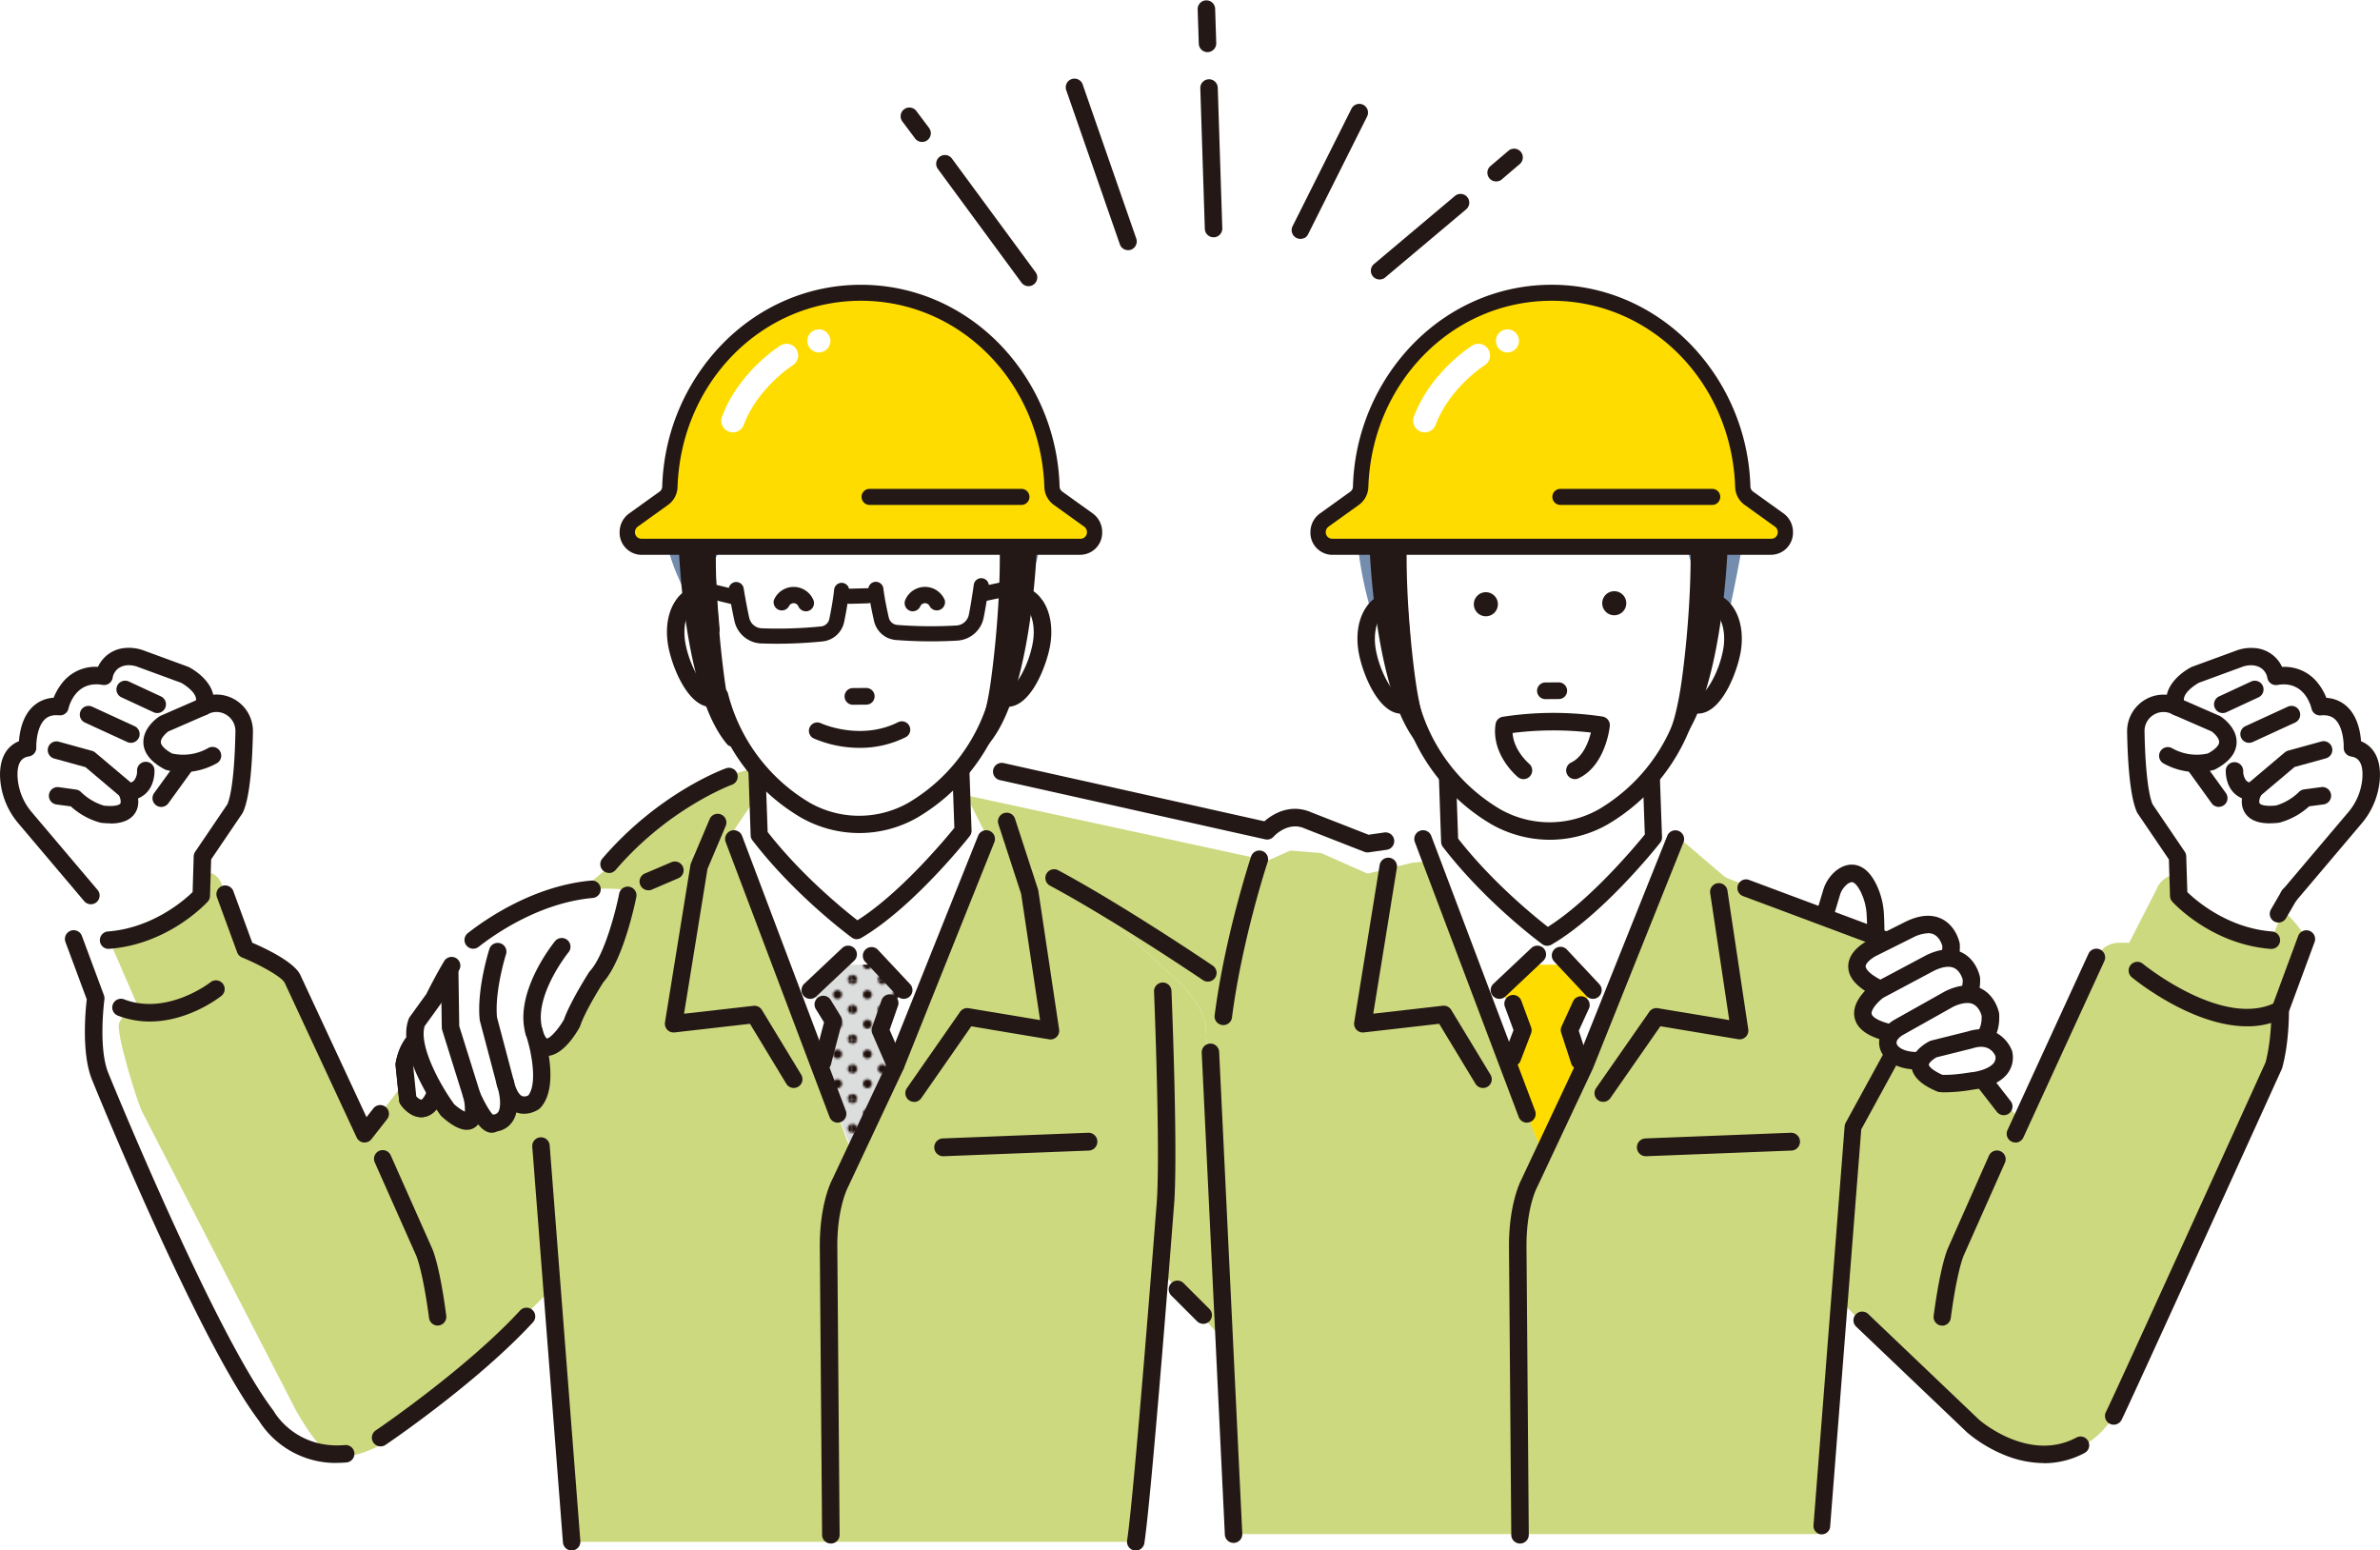 <svg xmlns="http://www.w3.org/2000/svg" xmlns:xlink="http://www.w3.org/1999/xlink" width="1159.26" height="755.13" viewBox="0 0 1159.26 755.13">
  <defs>
    <clipPath id="clip-path">
      <rect width="28.8" height="28.8" fill="none"/>
    </clipPath>
    <clipPath id="clip-path-2" transform="translate(0 0)">
      <rect width="1159.26" height="755.13" fill="none"/>
    </clipPath>
    <pattern id="Unnamed_Pattern" data-name="Unnamed Pattern" width="28.8" height="28.8" patternTransform="matrix(1, 0, 0, -1, -425.66, 15267.03)" patternUnits="userSpaceOnUse" viewBox="0 0 28.8 28.8">
      <rect width="28.8" height="28.8" fill="none"/>
      <g clip-path="url(#clip-path)">
        <path d="M28.8-2.16A2.16,2.16,0,0,1,31,0,2.16,2.16,0,0,1,28.8,2.16,2.16,2.16,0,0,1,26.64,0,2.16,2.16,0,0,1,28.8-2.16" fill="#21110d"/>
        <path d="M14.4-2.16A2.16,2.16,0,0,1,16.56,0,2.16,2.16,0,0,1,14.4,2.16,2.16,2.16,0,0,1,12.24,0,2.16,2.16,0,0,1,14.4-2.16" fill="#21110d"/>
        <path d="M0-2.16A2.16,2.16,0,0,1,2.16,0,2.16,2.16,0,0,1,0,2.16,2.16,2.16,0,0,1-2.16,0,2.16,2.16,0,0,1,0-2.16" fill="#21110d"/>
        <path d="M28.8,12.24a2.16,2.16,0,1,1-2.16,2.16,2.16,2.16,0,0,1,2.16-2.16" fill="#21110d"/>
        <path d="M14.4,12.24a2.16,2.16,0,1,1-2.16,2.16,2.16,2.16,0,0,1,2.16-2.16" fill="#21110d"/>
        <path d="M0,12.24A2.16,2.16,0,0,1,2.16,14.4,2.16,2.16,0,0,1,0,16.56a2.16,2.16,0,1,1,0-4.32" fill="#21110d"/>
        <path d="M28.8,26.64a2.16,2.16,0,1,1-2.16,2.16,2.16,2.16,0,0,1,2.16-2.16" fill="#21110d"/>
        <path d="M14.4,26.64a2.16,2.16,0,1,1-2.16,2.16,2.16,2.16,0,0,1,2.16-2.16" fill="#21110d"/>
        <path d="M0,26.64A2.16,2.16,0,0,1,2.16,28.8,2.16,2.16,0,0,1,0,31a2.16,2.16,0,0,1,0-4.32" fill="#21110d"/>
        <path d="M7.2,5A2.16,2.16,0,1,1,5,7.2,2.16,2.16,0,0,1,7.2,5" fill="#21110d"/>
        <path d="M21.6,5A2.16,2.16,0,1,1,19.44,7.2,2.16,2.16,0,0,1,21.6,5" fill="#21110d"/>
        <path d="M7.2,19.44A2.16,2.16,0,1,1,5,21.6,2.16,2.16,0,0,1,7.2,19.44" fill="#21110d"/>
        <path d="M21.6,19.44a2.16,2.16,0,1,1-2.16,2.16,2.16,2.16,0,0,1,2.16-2.16" fill="#21110d"/>
      </g>
    </pattern>
  </defs>
  <g id="レイヤー_2" data-name="レイヤー 2">
    <g id="レイヤー_1-2" data-name="レイヤー 1">
      <g clip-path="url(#clip-path-2)">
        <path d="M1123.39,457.34c-13.67-24.84-45.78-30.32-61.41-31.49a11.53,11.53,0,0,0-11.71,7.57l-13.21,25.8c-1.56-.05-3.15-.08-4.78-.08a12.23,12.23,0,0,0-11.15,7.15l-37.49,78.49L942.41,501.6s-1.46-34-31-46.58L890.86,628l57.71,57.71s13.86,13.86,31.62,20.93c18.3,7.28,39.2-.12,49.36-17l78-170.74c1.8-3,3.8-19.4,3.09-27Z" transform="translate(0 0)" fill="#cdd97f"/>
        <path d="M808.6,182.78a3.14,3.14,0,0,1-.42-5l.17-.14a5.08,5.08,0,0,0,1.51-5.31,5,5,0,0,0-4.22-3.59c-9.08-1.11-21-5.17-22.38-5.63a3.5,3.5,0,0,0-.46-.14c-32.35-8.06-52.9,7-62.26,16.67a3.09,3.09,0,0,1-1.64.89c-12.5,2.41-35.41,9.79-48.4,32.13-12,20.72-12.92,49.43-2.6,85.4.58-.81,1.74.93,3.13,3.63a33.23,33.23,0,0,1,8.55-.94l6.73-14.6c5.6-31,1.89-38.08,20.79-57.19,0,0,13.81-3.43,23.63-12,38.07-17.19,62.47,6.44,81.57,35.91h0C824,262.48,830,301.51,830,301.51c5.13-2.16,8.84-2,11.55-.7,4.6-19.73,8.5-43.24,8.57-44.14l0-.27c1.45-42.64-28.56-65.69-41.53-73.62" transform="translate(0 0)" fill="#748cad"/>
        <path d="M946.07,645.61a5.46,5.46,0,0,1-.57,0,4.25,4.25,0,0,1-3.65-4.78c3.21-24.11,6.47-31.78,7-33l20-45.11a4.26,4.26,0,0,1,7.78,3.46l-20.08,45.16-.08.18s-3.14,6.9-6.28,30.44a4.26,4.26,0,0,1-4.21,3.7" transform="translate(0 0)" fill="#231815"/>
        <path d="M1108.61,329.37a11.72,11.72,0,0,0-11-9.57,16.5,16.5,0,0,0-7.09,1.06l-21.31,7.81s-13.17,6.78-9,15.52l-.15-.08a13.47,13.47,0,0,0-19.77,12.17c.2,11.36,1.06,30.12,4.42,37.49l15.89,23.42.59,19.09s17.68,19.51,45.1,21.62l3.26-8.2,5.39-13.56,31.91-37.67a33.66,33.66,0,0,0,8-19c.53-6.76-1-13.87-9.07-15.31,0,0,1-21.71-15.77-20,0,0-3.91-17.84-21.47-14.77" transform="translate(0 0)" fill="#fff"/>
        <path d="M1106.34,462.15H1106c-28.78-2.22-47.15-22.16-47.92-23a4.23,4.23,0,0,1-1.1-2.72l-.55-17.85-15.2-22.4a5.45,5.45,0,0,1-.35-.62c-3.53-7.75-4.56-25.58-4.8-39.18a17.81,17.81,0,0,1,19.35-18c1.34-6.31,7.64-11.26,11.86-13.44a4.25,4.25,0,0,1,.49-.21l21.3-7.81a20.87,20.87,0,0,1,8.92-1.31,15.87,15.87,0,0,1,13.56,9.21,20.6,20.6,0,0,1,17.72,8.22,28,28,0,0,1,3.86,6.85,16,16,0,0,1,10.12,4.29c5.15,4.87,6.46,12.43,6.76,16.84,6.58,2.67,9.87,9.35,9.12,18.86a37.57,37.57,0,0,1-9,21.39l-31.9,37.67a4.25,4.25,0,1,1-6.49-5.5l31.9-37.67a29.1,29.1,0,0,0,7-16.56c.76-9.67-3.68-10.45-5.57-10.79a4.25,4.25,0,0,1-3.51-4.37c.1-2.61-.45-10.19-4.19-13.7-1.68-1.59-4-2.22-6.91-1.93a4.26,4.26,0,0,1-4.58-3.32c-.32-1.4-3.56-13.77-16.58-11.5a4.25,4.25,0,0,1-4.94-3.57c-.15-.86-1.24-5.45-7.11-6a12.51,12.51,0,0,0-5.27.82l-21,7.7c-1.31.75-9,5.36-6.91,9.81a4.25,4.25,0,0,1-5.95,5.52,9.07,9.07,0,0,0-9.12.26,9.17,9.17,0,0,0-4.44,8.07c.31,17.46,1.73,30.35,3.91,35.49l15.67,23.1a4.16,4.16,0,0,1,.73,2.26l.54,17.42c4,3.93,19.5,17.51,41.22,19.18a4.25,4.25,0,0,1-.32,8.49" transform="translate(0 0)" fill="#231815"/>
        <path d="M1095.51,361.78a4.25,4.25,0,0,1-1.78-8.12l20.63-9.48a4.25,4.25,0,1,1,3.55,7.73l-20.63,9.48a4.29,4.29,0,0,1-1.77.39" transform="translate(0 0)" fill="#231815"/>
        <path d="M1082.68,347.28a4.25,4.25,0,0,1-1.79-8.11l15.61-7.25a4.25,4.25,0,1,1,3.58,7.71l-15.61,7.25a4.24,4.24,0,0,1-1.79.4" transform="translate(0 0)" fill="#231815"/>
        <path d="M1070.16,376.06a33.63,33.63,0,0,1-16.29-4.21,4.25,4.25,0,0,1,4.09-7.46,24.32,24.32,0,0,0,17.51,2.56c3.38-1.86,5.36-3.84,5.44-5.45.1-1.94-2.27-4.25-3.66-5.26l-18.69-8.15a4.25,4.25,0,0,1,3.4-7.8l19.07,8.32a3.83,3.83,0,0,1,.63.34c.83.54,8.08,5.5,7.75,12.92-.23,5-3.69,9.26-10.31,12.79a3.75,3.75,0,0,1-.65.28,28.08,28.08,0,0,1-8.29,1.12" transform="translate(0 0)" fill="#231815"/>
        <path d="M1105.64,401c-5.84,0-9.89-1.65-12.08-5-3.69-5.54,0-12.54.47-13.32a4.32,4.32,0,0,1,1-1.17l17.85-15.06a4.46,4.46,0,0,1,1.61-.85l16.17-4.46a4.25,4.25,0,1,1,2.26,8.2l-15.27,4.21-16.46,13.89c-.61,1.4-1,3.21-.51,3.86,0,.07,1.24,1.7,8,1a27.17,27.17,0,0,0,11.15-6.62,4.24,4.24,0,0,1,2.45-1.21l8.36-1.12a4.25,4.25,0,1,1,1.12,8.43l-7,.93a35,35,0,0,1-14.36,7.92,2.43,2.43,0,0,1-.47.08,36.47,36.47,0,0,1-4.29.26" transform="translate(0 0)" fill="#231815"/>
        <path d="M1080.73,393a4.24,4.24,0,0,1-3.45-1.76l-10.87-15.06a4.25,4.25,0,1,1,6.89-5l10.87,15.05a4.24,4.24,0,0,1-3.44,6.74" transform="translate(0 0)" fill="#231815"/>
        <path d="M1109.82,449.32a4.2,4.2,0,0,1-2.13-.57,4.25,4.25,0,0,1-1.55-5.81l5.17-8.93a4.25,4.25,0,1,1,7.36,4.26l-5.17,8.93a4.26,4.26,0,0,1-3.68,2.12" transform="translate(0 0)" fill="#231815"/>
        <path d="M884.25,460.92l7.79-26a15.14,15.14,0,0,1,4.69-7.33c3.46-2.88,8.75-4.53,13.51,5.19a33.22,33.22,0,0,1,3.2,12.73c.56,9.95.74,31.45-6.39,47.14,0,0-32.56-15.84-22.8-31.73" transform="translate(0 0)" fill="#fff"/>
        <path d="M907.05,496.91a4.33,4.33,0,0,1-1.86-.43,86.36,86.36,0,0,1-11.35-6.89c-8.21-5.9-13.25-11.91-15-17.86a15.77,15.77,0,0,1,1.47-12.52L888,433.7a19.35,19.35,0,0,1,6-9.38c4.06-3.37,7.69-3.49,10-3,4,.85,7.33,4.07,10,9.58a37.42,37.42,0,0,1,3.63,14.36c.63,11.39.6,32.92-6.77,49.14a4.3,4.3,0,0,1-3.87,2.5M902,429.62a4.78,4.78,0,0,0-2.51,1.24,10.79,10.79,0,0,0-3.34,5.28l-7.78,26a4.79,4.79,0,0,1-.45,1,7.22,7.22,0,0,0-.86,6.2c2,6.73,11.45,13.53,17.86,17.29,5.1-14.65,4.75-33.12,4.31-40.89a28.64,28.64,0,0,0-2.77-11.1c-2.09-4.26-3.72-4.91-4.17-5a1.43,1.43,0,0,0-.29,0m-17.71,31.3h0Z" transform="translate(0 0)" fill="#231815"/>
        <path d="M920.92,519.84l30.91-15s-1.46-34-31.05-46.58l-80.09-30.81,0,0,.23-.26-.75-.07-22-18.79-65.64,5.85-64.72-8.53-21.66,5.32-22.58-10-15.06-1.25-11.09,4.93L472.91,373.28c-81.85-17.28-136.86,15-136.86,15S213.29,494.66,236.94,506.49l352.65,6,11.26,234.65H887l5.41-94.13c-.08-1.49,14.22-101.88,14.15-103,0-1.51,14.4-29.65,14.4-30.2h0" transform="translate(0 0)" fill="#fff"/>
        <path d="M920.92,519.84l30.91-15s-1.46-34-31.05-46.58l-80.09-30.81,0,0,.23-.26-.75-.07-22-18.79-65.64,5.85-64.72,6-21.66,5.32-22.58-10-15.06-1.26-11.09,4.93L472.91,387.83c-86.18-27.75-117.71-9.73-117.71-9.73S194.14,490.16,236.94,506.49l352.65,6,11.26,234.65H887l5.41-94.13c-.08-1.49,14.22-101.88,14.15-103,0-1.51,14.4-29.65,14.4-30.2h0" transform="translate(0 0)" fill="#cdd97f"/>
        <path d="M920.92,519.84h0c-.07.34.13,1.66,0,0v-.06m0,.07h0c0,.37,0,.45,0,0" transform="translate(0 0)" fill="#fff"/>
        <path d="M442.43,256.2s-77.17-9.78-92.48,38.54l.77,5.39-9.25.77S297.8,243.36,343.78,203c0,0,12.08-6,20.48-15.33A63.85,63.85,0,0,1,383.16,173c17.6-8.7,47.95-16.51,73.92,13,0,0,22.7-7.73,41,16.2a61,61,0,0,1,11.82,43.79c-1.71,15.29-5.92,37.68-16.26,55.37L471,296.28Z" transform="translate(0 0)" fill="#748cad"/>
        <path d="M587.08,497.49c-3.07-7.81-4.74-10-10-16.31-2.27-2.69-39.23-36.81-42.66-37.64L504,424.16l-22.22-19.09-65.64,5.85-65.64-5.85-22,18.79-.75.07.23.26,0,0L247.89,455c-29.58,12.56-31,46.58-31,46.58l-39.26,50.59-35.17-75.6c-2-4.36-18.1-14.12-22.89-14.23-74.26-1.77-65.75,22.26-76.29,37.37-2.41,3.46,9.09,40.32,11.26,43.93l75.22,146c10.16,16.88,31.06,24.27,49.36,17,17.76-7.07,31.62-20.93,31.62-20.93L268.4,628l10,122.91H553.2l11.29-133,31.79,35.13Z" transform="translate(0 0)" fill="#fff"/>
        <path d="M587.08,497.49c-3.07-7.81-4.74-10-10-16.31-2.27-2.69-39.23-36.81-42.66-37.64L504,424.16l-22.22-19.09-65.64,5.85-65.64-5.85-22,18.79-.75.07.23.26,0,0L247.89,455c-29.58,12.56-31,46.58-31,46.58l-39.26,50.59-35.17-75.6c-2-4.36-18.1-14.12-22.89-14.23-74.26-1.77-50.87,20.45-61.41,35.56-2.41,3.46,9.09,40.32,11.26,43.93l75.22,146c10.17,16.88,16.18,26.08,34.48,18.8,17.76-7.07,31.62-20.93,31.62-20.93L268.4,628l10,122.91H553.2l11.29-133,31.79,35.13Z" transform="translate(0 0)" fill="#cdd97f"/>
        <polygon points="413.28 391.37 368.96 387.37 356.81 405.4 415.35 562.8 479.73 405.44 472.62 391.37 413.28 391.37" fill="#fff"/>
        <path d="M369.8,406.74l-2.07-60H467l2.07,57.9s-26.89,34.13-51.71,48.6c0,0-26.88-19.64-47.56-46.53" transform="translate(0 0)" fill="#fff"/>
        <path d="M417.36,457.44a4.17,4.17,0,0,1-2.45-.8c-1.12-.82-27.61-20.31-48.41-47.36a4.26,4.26,0,0,1-.87-2.39l-2.06-60a4.15,4.15,0,0,1,4.16-4.31H467a4.17,4.17,0,0,1,4.16,4l2.07,57.9a4.21,4.21,0,0,1-.89,2.73c-1.12,1.42-27.67,34.91-52.88,49.62a4.14,4.14,0,0,1-2.1.57m-43.45-52.19c16.55,21.19,37.06,37.83,43.72,43,20.62-13,42.46-39.13,47.22-45L463,350.93H372Z" transform="translate(0 0)" fill="#231815"/>
        <path d="M442,208.66c25.08,5.9,30.24,22.12,41.93,51.22h0c1,2.35,3.51,10.89,5.47,18.57A113.48,113.48,0,0,1,492,290.54a9.79,9.79,0,0,1,5.24-.67c7.58,1.25,12.05,11.88,10,23.75s-9.89,27.64-17.47,26.41a9.1,9.1,0,0,1-3.33-1.29,91,91,0,0,1-42,56c-27.51,15.32-52,0-52,0a91,91,0,0,1-42-56,9.15,9.15,0,0,1-3.34,1.29c-7.58,1.23-15.4-14.54-17.46-26.41s2.41-22.5,10-23.75a9.77,9.77,0,0,1,5.24.67l2.44-18.65c.54,5.7,7.7-21.93,43.1-42.58,0,0,23.6-16.23,51.62-20.65" transform="translate(0 0)" fill="#fff"/>
        <path d="M497.83,286.42a13.32,13.32,0,0,0-2.75-.14l-6.7,4.32-1.33,15.81a3.53,3.53,0,0,0,3.29,3.77h.3a3.55,3.55,0,0,0,3.58-3.21l1.16-13.69a4.81,4.81,0,0,1,1.26,0c4.81.79,8.89,9.08,7,19.72-2.15,12.4-9.56,24.13-13.3,23.54a5.61,5.61,0,0,1-2-.79,3.69,3.69,0,0,0-3.28-.28,3.51,3.51,0,0,0-2.14,2.42,87.32,87.32,0,0,1-40.34,53.75,49.22,49.22,0,0,1-48.3,0,87.27,87.27,0,0,1-40.4-53.79,3.54,3.54,0,0,0-2.15-2.43,3.72,3.72,0,0,0-3.28.29,5.5,5.5,0,0,1-2,.79c-3.75.62-11.15-11.14-13.31-23.54-1.85-10.64,2.23-18.93,7-19.72a5.29,5.29,0,0,1,1.26,0L342.61,307a3.56,3.56,0,0,0,3.59,3.21h.3a3.53,3.53,0,0,0,3.29-3.77l-1.36-16.08-.62-12.75a3.61,3.61,0,0,0-7.2.34l.41,8.34a12.64,12.64,0,0,0-2,.17c-9.68,1.59-15.37,13.79-12.94,27.77,1.93,11.12,10.23,31.13,21.62,29.27l.28-.05a94.25,94.25,0,0,0,42.53,54.23,56.8,56.8,0,0,0,28.15,7.41,56.16,56.16,0,0,0,27.63-7.35,94.37,94.37,0,0,0,42.62-54.29l.29.05a7.41,7.41,0,0,0,1.47.12c10.6,0,18.3-18.75,20.15-29.39,2.42-14-3.26-26.18-13-27.78" transform="translate(0 0)" fill="#231815"/>
        <path d="M507.53,292.09a14.64,14.64,0,0,0-9.59-6.31h0a12.55,12.55,0,0,0-2.29-.17l-7.91,4.94-1.33,15.8a4,4,0,0,0,1,3,4.29,4.29,0,0,0,7.51-2.31L496,293.92a4.58,4.58,0,0,1,.55,0,6.38,6.38,0,0,1,4,2.88c2.64,3.71,3.61,9.87,2.53,16.09-2.14,12.3-9.46,23.52-12.56,23a5,5,0,0,1-1.78-.71,4.38,4.38,0,0,0-3.86-.33,4.2,4.2,0,0,0-2.54,2.87,86.6,86.6,0,0,1-40,53.34,48.72,48.72,0,0,1-47.66.05,86.7,86.7,0,0,1-40.1-53.39A4.18,4.18,0,0,0,352,334.9a4.35,4.35,0,0,0-3.86.34,5.06,5.06,0,0,1-1.77.7c-3,.49-10.42-10.68-12.57-23-1.08-6.22-.11-12.38,2.53-16.09a6.39,6.39,0,0,1,4-2.88,4.75,4.75,0,0,1,.56,0L342,307a4.23,4.23,0,0,0,4.23,3.81h.35a4.29,4.29,0,0,0,2.93-1.49,4.08,4.08,0,0,0,1-3l-1.36-16.05-.62-12.75A4.28,4.28,0,0,0,341,275,4.07,4.07,0,0,0,340,278l.38,7.68a14,14,0,0,0-1.45.15,14.64,14.64,0,0,0-9.59,6.31c-4,5.56-5.38,13.67-3.9,22.23,2,11.25,10.42,31.44,22.1,29.84a94.68,94.68,0,0,0,42.64,54,57.68,57.68,0,0,0,28.49,7.51,56.9,56.9,0,0,0,28-7.44,95,95,0,0,0,42.75-54.11c.43.06.86.07,1.3.09,11.66,0,19.16-20.56,20.79-29.94,1.48-8.55.06-16.65-3.9-22.22m2.62,22c-1.75,10.06-9.27,28.85-19.51,28.85a9.56,9.56,0,0,1-1.36-.11l-.27-.05a.64.64,0,0,0-.75.46,93.69,93.69,0,0,1-42.32,53.9,55.59,55.59,0,0,1-27.31,7.27,56.38,56.38,0,0,1-27.82-7.32,93.46,93.46,0,0,1-42.23-53.85.68.68,0,0,0-.64-.47l-.12,0-.26,0c-10.91,1.78-19-17.84-20.87-28.74-1.41-8.09,0-16,3.67-21.25a13.37,13.37,0,0,1,8.74-5.77,12.33,12.33,0,0,1,1.92-.16.63.63,0,0,0,.47-.2.66.66,0,0,0,.18-.48l-.41-8.35a2.72,2.72,0,0,1,.73-2,3,3,0,0,1,2.08-1,2.89,2.89,0,0,1,3.08,2.71l.63,12.77,1.36,16.07a2.74,2.74,0,0,1-.65,2,3,3,0,0,1-2.05,1,2.93,2.93,0,0,1-3.18-2.61l-1.16-13.69a.66.66,0,0,0-.6-.59,6,6,0,0,0-1.42,0,7.61,7.61,0,0,0-4.82,3.4c-2.88,4-3.9,10.43-2.75,17.07,2.08,12,9.55,24.81,14.06,24.07a6.19,6.19,0,0,0,2.24-.87,3,3,0,0,1,2.7-.24,2.89,2.89,0,0,1,1.76,2A87.92,87.92,0,0,0,394,392.28c.94.59,23.48,14.17,49,0a87.92,87.92,0,0,0,40.64-54.16,2.9,2.9,0,0,1,1.75-2,3.06,3.06,0,0,1,2.7.23,6.06,6.06,0,0,0,2.26.88c4.52.75,12-12.11,14.05-24.07,1.15-6.64.12-13-2.76-17.07a7.6,7.6,0,0,0-4.83-3.4,5.87,5.87,0,0,0-1.41,0,.66.66,0,0,0-.6.59l-1.16,13.69a2.92,2.92,0,0,1-2.93,2.62h-.25a3,3,0,0,1-2-1,2.75,2.75,0,0,1-.66-2L489,290.53l5.41-4.15a.62.62,0,0,0,.68.55,12.53,12.53,0,0,1,2.6.14,13.36,13.36,0,0,1,8.75,5.77c3.71,5.21,5.08,13.16,3.68,21.25" transform="translate(0 0)" fill="#231815"/>
        <path d="M422,342.7a3.57,3.57,0,1,0-.05-7.13l-6.51.05a3.57,3.57,0,0,0,0,7.13Z" transform="translate(0 0)" fill="#231815"/>
        <path d="M413.9,342.94a4.06,4.06,0,0,1,1.5-7.82l6.51-.05a4.06,4.06,0,1,1,.07,8.12l-6.51.05a3.79,3.79,0,0,1-1.57-.3m9.21-6.65a3.19,3.19,0,0,0-1.19-.23l-6.51.05a3.07,3.07,0,0,0-2.16.92,3.08,3.08,0,0,0,0,4.34,3.07,3.07,0,0,0,2.18.88l6.51-.05a3,3,0,0,0,2.16-.92,3,3,0,0,0,.88-2.17,3.06,3.06,0,0,0-.91-2.17,3.21,3.21,0,0,0-1-.65M422,342.7h0Z" transform="translate(0 0)" fill="#231815"/>
        <path d="M418.77,364.23a56.67,56.67,0,0,1-22.42-4.59,4.09,4.09,0,0,1,3.49-7.4c.25.12,19.16,8.73,37.61-.5a4.09,4.09,0,0,1,3.66,7.32,49.5,49.5,0,0,1-22.34,5.17" transform="translate(0 0)" fill="#231815"/>
        <path d="M366.05,312.36a13.89,13.89,0,0,1-8.29-9.83c-1.46-6.52-2.75-14.46-2.8-14.8a3.68,3.68,0,1,1,7.27-1.17c0,.08,1.31,8.06,2.72,14.36a6.51,6.51,0,0,0,6.18,5.09,210.62,210.62,0,0,0,28.82-.92,4.58,4.58,0,0,0,4-3.64c.81-3.91,1.87-9.56,2.34-14.27a3.68,3.68,0,1,1,7.33.73c-.5,5-1.61,10.95-2.45,15a12,12,0,0,1-10.38,9.48,220.57,220.57,0,0,1-29.87,1,14.06,14.06,0,0,1-4.86-1" transform="translate(0 0)" fill="#231815"/>
        <path d="M342.14,290.73a3.69,3.69,0,0,1,2.27-7l15.11,3.7a3.69,3.69,0,0,1-1.76,7.16l-15.1-3.7a4,4,0,0,1-.52-.17" transform="translate(0 0)" fill="#231815"/>
        <path d="M432.86,310.89a12,12,0,0,1-7.12-8.4c-.93-4.07-2.17-10-2.78-15a3.68,3.68,0,1,1,7.31-.9c.58,4.7,1.76,10.33,2.65,14.22a4.6,4.6,0,0,0,4.07,3.55,212.1,212.1,0,0,0,28.85.28,6.51,6.51,0,0,0,6.06-5.23c1.27-6.33,2.38-14.34,2.39-14.42a3.69,3.69,0,1,1,7.3,1c0,.33-1.15,8.3-2.47,14.86A13.89,13.89,0,0,1,466.22,312a221.28,221.28,0,0,1-29.89-.3,12.16,12.16,0,0,1-3.47-.84" transform="translate(0 0)" fill="#231815"/>
        <path d="M476.59,292.82a3.69,3.69,0,0,1,.63-7l16.32-3.48a3.68,3.68,0,1,1,1.54,7.2L478.76,293a3.71,3.71,0,0,1-2.17-.19" transform="translate(0 0)" fill="#231815"/>
        <path d="M412.46,293.82a3.69,3.69,0,0,1,1.29-7.1l8.8-.24a3.69,3.69,0,0,1,.2,7.37l-8.8.24a3.69,3.69,0,0,1-1.49-.27" transform="translate(0 0)" fill="#231815"/>
        <path d="M369,247.41a4.09,4.09,0,0,1-2.51-7.32c47.13-36.65,74.59-35.58,75.75-35.52a4.09,4.09,0,0,1-.43,8.17c-.37,0-26.09-.57-70.3,33.81a4.06,4.06,0,0,1-2.51.86" transform="translate(0 0)" fill="#231815"/>
        <path d="M393.32,202.43a4.09,4.09,0,0,1-2-7.64c25.61-14.75,51.61-6.6,52.71-6.25a4.09,4.09,0,0,1-2.51,7.79c-.24-.08-23.74-7.34-46.12,5.55a4.09,4.09,0,0,1-2,.55" transform="translate(0 0)" fill="#231815"/>
        <polygon points="749.6 394.58 705.28 390.58 693.13 408.61 751.67 562.8 816.05 408.65 808.94 394.58 749.6 394.58" fill="#fff"/>
        <path d="M706.11,410l-2.06-60h99.27l2.06,57.9s-26.88,34.13-51.7,48.6c0,0-26.89-19.64-47.57-46.53" transform="translate(0 0)" fill="#fff"/>
        <path d="M753.68,460.65a4.2,4.2,0,0,1-2.46-.8c-1.11-.82-27.6-20.31-48.41-47.36a4.17,4.17,0,0,1-.86-2.39l-2.07-60a4.17,4.17,0,0,1,4.17-4.31h99.27a4.17,4.17,0,0,1,4.16,4l2.06,57.9a4.15,4.15,0,0,1-.89,2.73c-1.11,1.42-27.66,34.91-52.87,49.62a4.17,4.17,0,0,1-2.1.57m-43.45-52.19c16.55,21.19,37.06,37.83,43.71,43,20.63-13,42.47-39.13,47.23-45l-1.87-52.34H708.36Z" transform="translate(0 0)" fill="#231815"/>
        <path d="M732.12,212.8c36.21-16.64,62.42,8.31,80.59,36.83l7.53,13.46c1,2.35,3.51,10.89,5.47,18.57a113.48,113.48,0,0,1,2.61,12.09,9.79,9.79,0,0,1,5.24-.67c7.58,1.25,12.05,11.88,10,23.75s-9.88,27.64-17.46,26.41a9.1,9.1,0,0,1-3.33-1.29,91,91,0,0,1-42,56c-27.5,15.32-52,0-52,0a91,91,0,0,1-42-56,9.1,9.1,0,0,1-3.33,1.29c-7.59,1.23-15.4-14.54-17.47-26.41s2.42-22.5,10-23.75a9.79,9.79,0,0,1,5.24.67l2.44-18.65c5.32-30,5.06-37,26.86-48.57,0,0,12.33-5.42,21.67-13.73" transform="translate(0 0)" fill="#fff"/>
        <path d="M843.85,295.3a14.67,14.67,0,0,0-9.6-6.31h0a12.66,12.66,0,0,0-2.3-.17l-7.9,4.94-1.34,15.8a4.08,4.08,0,0,0,1,3A4.33,4.33,0,0,0,826.6,314a4.24,4.24,0,0,0,4.59-3.8l1.11-13.11a4.58,4.58,0,0,1,.55,0,6.41,6.41,0,0,1,4,2.88c2.64,3.71,3.61,9.87,2.53,16.09-2.14,12.3-9.47,23.53-12.56,23a4.88,4.88,0,0,1-1.78-.71,4.38,4.38,0,0,0-3.86-.33,4.2,4.2,0,0,0-2.54,2.87,86.62,86.62,0,0,1-40,53.34,48.67,48.67,0,0,1-47.65.05A86.62,86.62,0,0,1,690.85,341a4.18,4.18,0,0,0-2.54-2.87,4.34,4.34,0,0,0-3.86.34,5.11,5.11,0,0,1-1.78.7c-3,.49-10.42-10.68-12.56-23-1.08-6.22-.11-12.38,2.53-16.09a6.39,6.39,0,0,1,4-2.88,4.75,4.75,0,0,1,.56,0l1.11,13.11a4.23,4.23,0,0,0,4.24,3.81h.35a4.29,4.29,0,0,0,2.93-1.49,4.08,4.08,0,0,0,1-3l-1.36-16.05-.63-12.75a4.2,4.2,0,0,0-4.45-3.94,4.28,4.28,0,0,0-3,1.39,4,4,0,0,0-1.06,3l.37,7.68a13.77,13.77,0,0,0-1.44.15,14.65,14.65,0,0,0-9.59,6.31c-4,5.57-5.38,13.67-3.9,22.23,2,11.25,10.42,31.44,22.09,29.84a94.77,94.77,0,0,0,42.64,54,57.74,57.74,0,0,0,28.5,7.51,56.9,56.9,0,0,0,28-7.44,94.89,94.89,0,0,0,42.74-54.11c.44.06.87.07,1.31.09,11.66,0,19.15-20.56,20.79-29.94,1.48-8.55.06-16.65-3.9-22.22m-13-5.45-2.69,1.73,2.59-2a.74.74,0,0,0,.1.26" transform="translate(0 0)" fill="#231815"/>
        <path d="M732.12,216.49a3.67,3.67,0,0,1-3.43-4.89c4.37-12.94,11.75-21.95,22-26.77,18-8.49,38-.75,38.85-.42a3.71,3.71,0,0,1,2.06,4.78,3.61,3.61,0,0,1-4.68,2.1c-.18-.07-18.08-6.93-33.22.25-8.32,4-14.42,11.5-18.11,22.45a3.63,3.63,0,0,1-3.43,2.5" transform="translate(0 0)" fill="#231815"/>
        <path d="M732.12,217.14a4.15,4.15,0,0,1-1.39-.24,4.37,4.37,0,0,1-2.65-5.51c4.42-13.11,11.92-22.25,22.29-27.15,18.25-8.62,38.52-.77,39.37-.43a4.36,4.36,0,0,1,2.43,5.61,4.28,4.28,0,0,1-2.28,2.41,4.17,4.17,0,0,1-3.25.06c-.18-.07-17.85-6.81-32.7.24-8.16,3.87-14.14,11.3-17.77,22.07a4.28,4.28,0,0,1-4,2.94m37.34-35.63a43.13,43.13,0,0,0-18.53,3.91c-10,4.74-17.32,13.62-21.62,26.39a3.06,3.06,0,0,0,1.85,3.86,3,3,0,0,0,3.77-1.88c3.75-11.13,10-18.81,18.45-22.84,15.4-7.3,33.55-.34,33.73-.27a2.88,2.88,0,0,0,2.25,0A3,3,0,0,0,791,189a3.06,3.06,0,0,0-1.7-3.93,58.52,58.52,0,0,0-19.8-3.51" transform="translate(0 0)" fill="#231815"/>
        <path d="M769.5,217.67a3.62,3.62,0,0,1-2.68-1.19,3.73,3.73,0,0,1,.23-5.21c15.45-14.42,42.26-4.73,43.4-4.31a3.7,3.7,0,0,1,2.17,4.72,3.62,3.62,0,0,1-4.65,2.21c-.23-.09-23.81-8.57-36,2.81a3.59,3.59,0,0,1-2.45,1" transform="translate(0 0)" fill="#231815"/>
        <path d="M769.5,218.32a4.25,4.25,0,0,1-3.16-1.41,4.39,4.39,0,0,1,.26-6.12c15.73-14.66,42.92-4.87,44.07-4.45a4.37,4.37,0,0,1,2.56,5.56,4.26,4.26,0,0,1-2.23,2.46,4.17,4.17,0,0,1-3.25.14c-.23-.08-23.51-8.37-35.36,2.68a4.21,4.21,0,0,1-2.89,1.14M789.94,204c-7.66,0-16.06,1.75-22.45,7.7a3.08,3.08,0,0,0-.18,4.3,3,3,0,0,0,4.19.19c12.43-11.59,36.46-3,36.7-2.95a2.89,2.89,0,0,0,2.25-.1,3,3,0,0,0,1.55-1.72,3.06,3.06,0,0,0-1.78-3.9A65,65,0,0,0,789.94,204" transform="translate(0 0)" fill="#231815"/>
        <polygon points="771.9 518.88 764.48 501.74 764.63 497.24 775.88 482.23 765.53 469.81 740.69 469.81 730.34 482.23 741.6 497.24 741.75 501.74 733.61 516.63 751.67 562.8 771.9 518.88" fill="#ffdc00"/>
        <path d="M801.59,563.13a4.34,4.34,0,0,1-.22-8.67l70.81-2.76a4.34,4.34,0,1,1,.46,8.67l-70.82,2.76h-.23" transform="translate(0 0)" fill="#231815"/>
        <path d="M459.35,563.13a4.34,4.34,0,0,1-.23-8.67l70.82-2.76a4.34,4.34,0,0,1,.46,8.67l-70.82,2.76h-.23" transform="translate(0 0)" fill="#231815"/>
        <path d="M780.42,293.85a5.86,5.86,0,1,0,5.81-5.91,5.86,5.86,0,0,0-5.81,5.91" transform="translate(0 0)" fill="#231815"/>
        <path d="M717.88,294.33a5.86,5.86,0,1,0,5.81-5.9,5.86,5.86,0,0,0-5.81,5.9" transform="translate(0 0)" fill="#231815"/>
        <path d="M759.29,340a3.57,3.57,0,1,0-.06-7.13l-6.51.06a3.57,3.57,0,0,0,.06,7.13Z" transform="translate(0 0)" fill="#231815"/>
        <path d="M751.21,340.21a4.06,4.06,0,0,1,1.51-7.82l6.51-.05a4.07,4.07,0,0,1,2.93,6.91,4.05,4.05,0,0,1-2.86,1.21l-6.52.05a4,4,0,0,1-1.57-.3m9.21-6.65a3.14,3.14,0,0,0-1.18-.23l-6.51.05a3.09,3.09,0,0,0-3.05,3.09,3.07,3.07,0,0,0,3.1,3l6.51,0a3.07,3.07,0,0,0,2.12-5.26,3.09,3.09,0,0,0-1-.65m-1.13,6.4h0Z" transform="translate(0 0)" fill="#231815"/>
        <path d="M887.36,747.29H887a4.1,4.1,0,0,1-3.67-4.48l15.17-194.38a4.23,4.23,0,0,1,.48-1.56l31.43-57.45a4.09,4.09,0,0,1,7.18,3.93l-31,56.71L891.43,743.6a4.09,4.09,0,0,1-4.07,3.69" transform="translate(0 0)" fill="#231815"/>
        <path d="M954.57,504.39c-3.94-39.44-31.41-49.33-33.85-50.13l-68.78-25.71a4.21,4.21,0,0,0-2.94,7.89l68.86,25.74.2.07c1,.32,24.63,8.31,28.12,42.88l8.41-.55c0-.06,0-.13,0-.19" transform="translate(0 0)" fill="#231815"/>
        <path d="M767.13,379.46a4.25,4.25,0,0,1-1.84-8.09c5.82-2.78,8.48-10,9.61-14.59a159.46,159.46,0,0,0-38.14.21c.49,8.57,7.94,14.86,8,14.93a4.25,4.25,0,0,1-5.39,6.58c-.54-.44-13.09-10.9-10.91-25.83a4.24,4.24,0,0,1,3.45-3.56,161.23,161.23,0,0,1,48.62-.13,4.26,4.26,0,0,1,3.58,4.62c-.08.78-2.06,19.19-15.17,25.44a4.29,4.29,0,0,1-1.83.42" transform="translate(0 0)" fill="#231815"/>
        <path d="M207.92,503.16s-8.48,1.64-11,15.27l1.74,17.12s10.14,14.69,15.48-10.22c0,0,10.62-27-6.19-22.17" transform="translate(0 0)" fill="#fff"/>
        <path d="M205.15,544.11c-5.6,0-9.55-5.46-10-6.15a4.25,4.25,0,0,1-.73-2l-1.74-17.12a4.45,4.45,0,0,1,.05-1.21c2.8-14.95,12.21-18.11,14.09-18.6,6.52-1.86,10.12.2,12,2.27,3,3.26,3.63,8.58,2,16.26a65,65,0,0,1-2.62,9c-1.5,6.89-4.31,16-11.34,17.4a8.38,8.38,0,0,1-1.7.17m-2.41-10.23a5,5,0,0,0,2.45,1.72s2.58-1,4.76-11.16a4,4,0,0,1,.2-.67c2.72-6.94,3.87-15.08,2.36-16.73-.23-.25-1.32-.4-3.41.2a1.49,1.49,0,0,1-.32.08c-.62.19-5.65,1.93-7.59,11.31Zm5.18-30.72h0Z" transform="translate(0 0)" fill="#231815"/>
        <path d="M260.15,506.82a4.26,4.26,0,0,1-4.08-3.05c-6-20.24,13.43-44.34,14.26-45.36a4.25,4.25,0,0,1,6.6,5.37c-.18.22-17.4,21.65-12.7,37.59a4.26,4.26,0,0,1-2.88,5.28,4.52,4.52,0,0,1-1.2.17" transform="translate(0 0)" fill="#231815"/>
        <path d="M246.17,531.83a4.24,4.24,0,0,1-4.1-3.17l-8.3-31.39a3.82,3.82,0,0,1-.12-.66c-1.5-14.72,4.46-33.62,4.72-34.42a4.25,4.25,0,0,1,8.1,2.58c-.06.18-5.58,17.74-4.39,30.66l8.21,31.06a4.26,4.26,0,0,1-3,5.2,4.53,4.53,0,0,1-1.09.14" transform="translate(0 0)" fill="#231815"/>
        <path d="M229.92,538.2a4.26,4.26,0,0,1-4.06-3l-10.48-33.53a4.26,4.26,0,0,1-.17-1.7l2.38-23.05a4.25,4.25,0,1,1,8.45.88L223.76,500,234,532.68a4.25,4.25,0,0,1-2.79,5.32,4,4,0,0,1-1.27.2" transform="translate(0 0)" fill="#231815"/>
        <path d="M207.92,503.16s-8.48,1.64-11,15.27l1.74,17.12s10.14,14.69,15.48-10.22c0,0,10.62-27-6.19-22.17" transform="translate(0 0)" fill="#fff"/>
        <path d="M205.15,544.11c-5.6,0-9.55-5.46-10-6.15a4.25,4.25,0,0,1-.73-2l-1.74-17.12a4.45,4.45,0,0,1,.05-1.21c2.8-14.95,12.21-18.11,14.09-18.6,6.52-1.86,10.12.2,12,2.27,3,3.26,3.63,8.58,2,16.26a65,65,0,0,1-2.62,9c-1.5,6.89-4.31,16-11.34,17.4a8.38,8.38,0,0,1-1.7.17m-2.41-10.23a5,5,0,0,0,2.45,1.72s2.58-1,4.76-11.16a4,4,0,0,1,.2-.67c2.72-6.94,3.87-15.08,2.36-16.73-.23-.25-1.32-.4-3.41.2a1.49,1.49,0,0,1-.32.08c-.62.19-5.65,1.93-7.59,11.31Zm5.18-30.72h0Z" transform="translate(0 0)" fill="#231815"/>
        <path d="M303.82,433.27s4.51,2.73-1.55,12.78c0,0-2.25,19.45-11.81,29.85,0,0-9.16,14.3-11.87,22.44,0,0-13,23.33-18.44,4.23,0,0,8.44,25.09-.06,34.21,0,0-9.92,6.9-13.91-9.2,0,0,6.17,18.24-5.5,19.42,0,0-2.72,4.21-10.76-13.06,0,0,5.37,21.87-11.9,6.72,0,0-20.55-28.19-15-42.91l8.27-11.45s9.78-19.86,15.14-25.13c0,0,35.67-32.69,77.36-27.9" transform="translate(0 0)" fill="#fff"/>
        <path d="M230.51,462.06a4.25,4.25,0,0,1-2.63-7.6c8.73-6.85,32.06-23.06,60.09-25.59a4.25,4.25,0,0,1,.76,8.47c-25.76,2.32-47.46,17.43-55.6,23.81a4.24,4.24,0,0,1-2.62.91" transform="translate(0 0)" fill="#231815"/>
        <path d="M239.73,551.71l-.42,0c-2.17-.15-4.24-1.42-6.42-4.1a6.82,6.82,0,0,1-1.83,1.65c-5.14,3.12-11.5-1.58-15.84-5.39a3.74,3.74,0,0,1-.63-.69c-2.25-3.07-21.73-30.52-15.52-46.91a4.72,4.72,0,0,1,.53-1l8.07-11.16c.83-1.67,4.64-9.26,8.67-16a4.25,4.25,0,1,1,7.29,4.38c-4.28,7.14-8.45,15.6-8.49,15.69a4.72,4.72,0,0,1-.37.61l-7.91,10.95c-2.9,9.21,7,27.92,14.32,38a23.71,23.71,0,0,0,5.23,3.68,22.23,22.23,0,0,0-.62-6.5,4.25,4.25,0,0,1,8-2.8C237,539,239,541.76,240,542.81l.25,0a2.84,2.84,0,0,0,2.42-1.23c1.38-2.15,1-6.82.09-10.45-.26-.79-.49-1.62-.71-2.49a4.25,4.25,0,0,1,8.16-2.39c.1.31.39,1.19.7,2.45,1,2.84,2.2,4.69,3.52,5.18a3.92,3.92,0,0,0,2.9-.38c4.17-5.31,2-19.21-.71-28-.2-.56-.38-1.15-.56-1.76a4.25,4.25,0,0,1,8.12-2.53c.1.3.28.84.5,1.58.81,2.25,1.52,2.9,1.7,3,1.5-.14,5.43-4.19,8.31-9.24,3-8.58,11.81-22.39,12.19-23a5.26,5.26,0,0,1,.45-.58c7.17-7.8,12.72-29.86,14.26-37.7a4.25,4.25,0,1,1,8.34,1.64c-.24,1.23-6,30.14-16.07,41.51-1.28,2-8.93,14.27-11.24,21.2a4.6,4.6,0,0,1-.31.72c-1.78,3.2-7.78,13-15,13.87,1.36,8.62,1.52,19.34-4.15,25.41a4.17,4.17,0,0,1-.67.59c-.54.37-5.41,3.59-11,1.58a13.13,13.13,0,0,1-1.74,4.28,11.09,11.09,0,0,1-7.48,4.93,5.45,5.45,0,0,1-2.61.65" transform="translate(0 0)" fill="#231815"/>
        <path d="M260.15,506.82a4.26,4.26,0,0,1-4.08-3.05c-6-20.24,13.43-44.34,14.26-45.36a4.25,4.25,0,0,1,6.6,5.37c-.18.22-17.4,21.65-12.7,37.59a4.26,4.26,0,0,1-2.88,5.28,4.52,4.52,0,0,1-1.2.17" transform="translate(0 0)" fill="#231815"/>
        <path d="M246.17,531.83a4.24,4.24,0,0,1-4.1-3.17l-8.3-31.39a3.82,3.82,0,0,1-.12-.66c-1.5-14.72,4.46-33.62,4.72-34.42a4.25,4.25,0,0,1,8.1,2.58c-.06.18-5.58,17.74-4.39,30.66l8.21,31.06a4.26,4.26,0,0,1-3,5.2,4.53,4.53,0,0,1-1.09.14" transform="translate(0 0)" fill="#231815"/>
        <path d="M229.92,538.2a4.26,4.26,0,0,1-4.06-3l-10.48-33.53a4.13,4.13,0,0,1-.19-1.21l-.39-26.76A4.24,4.24,0,0,1,219,469.4h.06a4.25,4.25,0,0,1,4.25,4.19l.38,26.14L234,532.68a4.25,4.25,0,0,1-2.79,5.32,4,4,0,0,1-1.27.2" transform="translate(0 0)" fill="#231815"/>
        <path d="M666.12,415.17a4.35,4.35,0,0,1-1.55-.29l-28.86-11.29-.17-.08c-8.33-3.7-15.08,3.86-15.15,3.93a4.26,4.26,0,0,1-4.13,1.35L487,379.94a4.25,4.25,0,0,1,1.86-8.3l127,28.36c3.68-3.21,12.34-9,23-4.3l27.73,10.85,7.67-1.1a4.25,4.25,0,0,1,1.2,8.42l-8.78,1.26c-.2,0-.4,0-.6,0" transform="translate(0 0)" fill="#231815"/>
        <path d="M595.86,499.23a3.27,3.27,0,0,1-.54,0,4.25,4.25,0,0,1-3.68-4.76c5-38.85,17.62-76.95,17.75-77.33a4.25,4.25,0,0,1,8.07,2.69c-.13.37-12.48,37.72-17.38,75.73a4.26,4.26,0,0,1-4.22,3.71" transform="translate(0 0)" fill="#231815"/>
        <path d="M600.85,751.45a4.26,4.26,0,0,1-4.25-4.05L585.34,512.75a4.25,4.25,0,1,1,8.49-.41L605.1,747a4.25,4.25,0,0,1-4.05,4.45h-.2" transform="translate(0 0)" fill="#231815"/>
        <path d="M950.34,460.2s-3.15-15.75-20.1-7.57l-17.79,8.89s-21.75,10,6.69,21.75c0,0-5.65,4.49,9.57-.35,0,0,22.52-5.31,21.63-22.72" transform="translate(0 0)" fill="#fff"/>
        <path d="M919.28,489.43c-2.26,0-3.88-.74-4.87-2.6a4.42,4.42,0,0,1-.44-1.2c-9.11-4.34-13.61-9.18-13.72-14.74-.17-8,9-12.56,10.35-13.2l17.74-8.86c6.76-3.26,12.62-3.69,17.47-1.28,6.84,3.41,8.53,11,8.7,11.82a4.2,4.2,0,0,1,.08.62c.44,8.73-3.86,16.23-12.45,21.69A45.79,45.79,0,0,1,929.87,487c-4.42,1.4-7.94,2.42-10.59,2.42m19.79-34.89a17.14,17.14,0,0,0-7,1.92l-17.74,8.86-.12.06c-2.26,1.06-5.52,3.58-5.48,5.34,0,.38.42,3.85,12,8.62a4.17,4.17,0,0,1,1.48,1c1.22-.3,2.9-.77,5.18-1.5l.32-.08c.18,0,18.7-4.65,18.37-18-.27-1-1.38-4.31-4.13-5.65a6.5,6.5,0,0,0-2.91-.61" transform="translate(0 0)" fill="#231815"/>
        <path d="M960.22,476.61s-3.15-15.76-20.1-7.57L915,482.43s-20.91,15.06,6.69,20.91c0,0,1.72.83,16.94-4,0,0,22.52-5.3,21.63-22.71" transform="translate(0 0)" fill="#fff"/>
        <path d="M922.07,507.64a5,5,0,0,1-1.67-.22c-10.28-2.24-15.87-6.1-17.07-11.8-1.78-8.49,8-15.83,9.14-16.64a4.94,4.94,0,0,1,.49-.3l25.17-13.39.14-.08c6.71-3.24,12.57-3.66,17.41-1.25,6.85,3.41,8.54,11,8.71,11.81a4.58,4.58,0,0,1,.08.62c.44,8.74-3.86,16.24-12.45,21.69a45.6,45.6,0,0,1-12.27,5.34c-10.71,3.4-15.39,4.22-17.68,4.22m1.41-8.14h0m0,0h0m-.34-.14.34.14a3.07,3.07,0,0,0-.34-.14M917.23,486c-2.62,2-6,5.78-5.57,7.83.3,1.44,3.28,3.67,10.66,5.27.73,0,4.19-.43,15-3.87l.31-.09c.18,0,18.7-4.65,18.38-18-.27-1-1.38-4.31-4.13-5.66-2.93-1.42-6.94-.1-9.82,1.29Z" transform="translate(0 0)" fill="#231815"/>
        <path d="M969.52,494.13s-3.15-15.75-20.1-7.57l-24.18,13.58c-12,6.55-4.32,19.71,15.65,15.75,0,0-2.67-.18,12.54-5,0,0,17,.67,16.09-16.74" transform="translate(0 0)" fill="#fff"/>
        <path d="M933.83,520.88c-9.92,0-16-4.36-17.91-9.53-2-5.55.84-11.42,7.28-14.94l24.14-13.56.23-.12c6.71-3.24,12.57-3.66,17.42-1.25,6.84,3.41,8.53,11,8.7,11.81a4.58,4.58,0,0,1,.08.62c.33,6.46-1.4,11.64-5.12,15.41-5,5.09-12.11,5.73-14.54,5.8-6.1,2-8.8,3-10,3.5a4.18,4.18,0,0,1-2.43,1.44,40.84,40.84,0,0,1-7.88.82m17.56-30.54-24.07,13.5c-2.07,1.14-4,2.93-3.41,4.61.86,2.37,5.92,4.89,14.61,3.54,2.26-1.56,6.53-2.91,13.62-5.17a4.52,4.52,0,0,1,1.46-.2s5.69.11,9-3.31c1.89-1.94,2.79-4.82,2.66-8.58-.26-1-1.37-4.31-4.13-5.65s-6.9-.12-9.77,1.26m-10.23,21.31h0" transform="translate(0 0)" fill="#231815"/>
        <path d="M976,513.11s-3.8-10.71-16.36-6.71l-17.89,4.47S925,519,945.07,527.6c0,0,4.4.67,15.89-1.26,0,0,17.17-1.62,15-13.23" transform="translate(0 0)" fill="#fff"/>
        <path d="M947.48,532a22.45,22.45,0,0,1-3.06-.16,3.79,3.79,0,0,1-1-.3c-3-1.3-12.26-5.26-12.44-12.78-.16-7.06,8-11.22,8.91-11.67a5.21,5.21,0,0,1,.83-.31l17.76-4.43c8.29-2.6,13.73,0,16.83,2.73a17.12,17.12,0,0,1,4.7,6.65,4.64,4.64,0,0,1,.17.64,12.94,12.94,0,0,1-2.3,10.42c-4.77,6.32-14.57,7.62-16.32,7.81a86.7,86.7,0,0,1-14,1.4m-1.33-8.53c1.3.07,5.64.14,14.11-1.28l.3,0c2-.2,8.22-1.45,10.51-4.5a4.25,4.25,0,0,0,.78-3.35c-.81-1.85-3.55-6.17-11-3.81l-.26.08-17.41,4.34c-1.94,1.06-3.8,2.83-3.77,3.66,0,0,.23,2,6.69,4.9" transform="translate(0 0)" fill="#231815"/>
        <path d="M213.19,645.61a4.26,4.26,0,0,1-4.21-3.7c-3.14-23.54-6.27-30.42-6.3-30.49a.75.75,0,0,1-.06-.13l-20.08-45.16a4.25,4.25,0,0,1,7.77-3.46l20.05,45.11c.58,1.23,3.84,8.9,7,33a4.26,4.26,0,0,1-3.65,4.78,5.46,5.46,0,0,1-.57,0" transform="translate(0 0)" fill="#231815"/>
        <path d="M35.87,457.34l16.37,34.51s47.2.62,67.28-29.49l-9.19-25.26A16.58,16.58,0,0,0,93,426.25c-16.63,1.84-44.58,8.35-57.09,31.09" transform="translate(0 0)" fill="#fff"/>
        <path d="M49.66,449.7l21.75,50.19s28-7.42,48.11-37.53l-11.65-32a8.67,8.67,0,0,0-7.28-5.65c-11.24-1.15-36.84-.6-50.93,25" transform="translate(0 0)" fill="#cdd97f"/>
        <path d="M58.71,515.54Zm0,0h0Zm0,0h0Zm0,0Zm0,0Z" transform="translate(0 0)" fill="#231815"/>
        <path d="M50.65,329.37a11.72,11.72,0,0,1,11-9.57,16.52,16.52,0,0,1,7.09,1.06L90,328.67s13.17,6.78,9,15.52l.15-.08a13.47,13.47,0,0,1,19.77,12.17c-.2,11.36-1.06,30.12-4.42,37.49L98.6,417.19,98,436.28s-17.68,19.51-45.1,21.62l-3.26-8.2-5.39-13.56L12.36,398.47a33.59,33.59,0,0,1-8-19c-.53-6.76,1-13.87,9.07-15.31,0,0-1-21.71,15.77-20,0,0,3.9-17.84,21.47-14.77" transform="translate(0 0)" fill="#fff"/>
        <path d="M52.92,462.15a4.25,4.25,0,0,1-.32-8.49c21.72-1.67,37.17-15.25,41.22-19.18l.53-17.42a4.25,4.25,0,0,1,.74-2.26l15.67-23.1c2.18-5.14,3.6-18,3.91-35.49a9.21,9.21,0,0,0-4.44-8.07,9,9,0,0,0-9.08-.28,4.29,4.29,0,0,1-5-.57,4.24,4.24,0,0,1-1-4.93c2.12-4.43-5.61-9.07-6.91-9.81l-21-7.7A12.49,12.49,0,0,0,62,324c-6.25.53-7.08,5.73-7.11,6a4.25,4.25,0,0,1-4.94,3.57c-13.4-2.34-16.46,10.93-16.59,11.5a4.24,4.24,0,0,1-4.57,3.32c-3-.29-5.23.34-6.92,1.93-3.73,3.51-4.28,11.09-4.18,13.71a4.27,4.27,0,0,1-3.51,4.36c-1.89.34-6.33,1.12-5.57,10.79a29.1,29.1,0,0,0,7,16.56l31.9,37.67a4.25,4.25,0,1,1-6.49,5.5L9.12,401.22a37.65,37.65,0,0,1-9-21.39c-.74-9.51,2.55-16.19,9.13-18.86.3-4.41,1.61-12,6.76-16.84a15.94,15.94,0,0,1,10.11-4.29A28.37,28.37,0,0,1,30,333a20.57,20.57,0,0,1,17.72-8.22,15.87,15.87,0,0,1,13.56-9.21,20.87,20.87,0,0,1,8.92,1.31l21.3,7.81a4.25,4.25,0,0,1,.49.21c4.22,2.18,10.52,7.13,11.86,13.44a17.81,17.81,0,0,1,19.35,18c-.24,13.6-1.27,31.43-4.81,39.18a4.19,4.19,0,0,1-.34.62l-15.2,22.4-.55,17.85a4.23,4.23,0,0,1-1.1,2.72c-.77.85-19.14,20.79-47.92,23h-.33" transform="translate(0 0)" fill="#231815"/>
        <path d="M63.75,361.78a4.29,4.29,0,0,1-1.77-.39l-20.63-9.48a4.25,4.25,0,1,1,3.55-7.73l20.63,9.48a4.25,4.25,0,0,1-1.78,8.12" transform="translate(0 0)" fill="#231815"/>
        <path d="M76.58,347.28a4.24,4.24,0,0,1-1.79-.4l-15.62-7.25a4.25,4.25,0,0,1,3.59-7.71l15.61,7.25a4.25,4.25,0,0,1-1.79,8.11" transform="translate(0 0)" fill="#231815"/>
        <path d="M89.1,376.06a28,28,0,0,1-8.29-1.12,3.85,3.85,0,0,1-.66-.28c-6.61-3.53-10.08-7.83-10.3-12.79-.33-7.42,6.92-12.38,7.75-12.92a4.19,4.19,0,0,1,.62-.34l19.08-8.32a4.25,4.25,0,0,1,3.4,7.8L82,356.24c-1.37,1-3.75,3.32-3.65,5.26.08,1.61,2.06,3.59,5.44,5.46a24.39,24.39,0,0,0,17.5-2.57,4.26,4.26,0,1,1,4.1,7.46,33.63,33.63,0,0,1-16.29,4.21" transform="translate(0 0)" fill="#231815"/>
        <path d="M53.62,401a36.47,36.47,0,0,1-4.29-.26,2.43,2.43,0,0,1-.47-.08,35,35,0,0,1-14.36-7.92l-7-.93a4.25,4.25,0,0,1,1.13-8.43L37,384.54a4.24,4.24,0,0,1,2.45,1.21,27.22,27.22,0,0,0,11.14,6.62c6.8.72,8-.91,8-1,.44-.65.1-2.45-.52-3.86L41.65,373.64l-15.27-4.21a4.25,4.25,0,1,1,2.26-8.2l16.17,4.46a4.46,4.46,0,0,1,1.61.85L64.27,381.6a4.32,4.32,0,0,1,1,1.17c.44.78,4.16,7.78.47,13.32-2.19,3.3-6.25,5-12.08,5" transform="translate(0 0)" fill="#231815"/>
        <path d="M78.53,393a4.25,4.25,0,0,1-3.45-6.74L86,371.21a4.25,4.25,0,0,1,6.89,5L82,391.24A4.24,4.24,0,0,1,78.53,393" transform="translate(0 0)" fill="#231815"/>
        <path d="M995.45,712.58a51.19,51.19,0,0,1-19.8-4.23,67.38,67.38,0,0,1-17.53-10.72l-.09-.09L904.08,646.1A4.25,4.25,0,1,1,910,640l53.89,51.38c1,.9,24.6,21,47.49,8.76a4.25,4.25,0,1,1,4,7.5,41.81,41.81,0,0,1-19.9,5" transform="translate(0 0)" fill="#231815"/>
        <path d="M981.67,556.44a4.2,4.2,0,0,1-1.75-.39,4.24,4.24,0,0,1-2.11-5.63l39.45-85.89a4.25,4.25,0,1,1,7.74,3.53L985.55,554a4.27,4.27,0,0,1-3.88,2.49" transform="translate(0 0)" fill="#231815"/>
        <path d="M976,543.14a4.24,4.24,0,0,1-3.36-1.64l-8.78-11.29a4.25,4.25,0,1,1,6.71-5.22l8.78,11.29a4.24,4.24,0,0,1-3.35,6.86" transform="translate(0 0)" fill="#231815"/>
        <path d="M635.29,116A4.25,4.25,0,0,0,637.2,114l28.69-57.26a4.25,4.25,0,1,0-7.6-3.81l-28.7,57.26a4.26,4.26,0,0,0,5.7,5.72" transform="translate(0 0)" fill="#231815"/>
        <path d="M593,115.13a4.27,4.27,0,0,0,2.36-3.95l-2.21-68.46a4.25,4.25,0,1,0-8.5.28l2.2,68.46a4.26,4.26,0,0,0,4.39,4.11,4.31,4.31,0,0,0,1.76-.44" transform="translate(0 0)" fill="#231815"/>
        <path d="M590.05,24.93A4.26,4.26,0,0,0,592.41,21l-.54-16.86a4.26,4.26,0,0,0-8.51.27l.55,16.86a4.25,4.25,0,0,0,6.14,3.68" transform="translate(0 0)" fill="#231815"/>
        <path d="M551.34,121.4a4.26,4.26,0,0,0,2.12-5.21l-26-74.75a4.25,4.25,0,1,0-8,2.8l26,74.75a4.26,4.26,0,0,0,5.42,2.62,4.4,4.4,0,0,0,.5-.21" transform="translate(0 0)" fill="#231815"/>
        <path d="M502.86,138.94a3.8,3.8,0,0,0,.66-.41,4.26,4.26,0,0,0,.85-6L463.65,77.2a4.25,4.25,0,1,0-6.8,5.11l40.72,55.37a4.26,4.26,0,0,0,5.29,1.26" transform="translate(0 0)" fill="#231815"/>
        <path d="M451,68.71a5.23,5.23,0,0,0,.67-.41,4.26,4.26,0,0,0,.85-6l-6.18-8.23a4.25,4.25,0,1,0-6.8,5.11l6.17,8.23A4.27,4.27,0,0,0,451,68.71" transform="translate(0 0)" fill="#231815"/>
        <path d="M673.77,135.77a4.51,4.51,0,0,0,.88-.59l39.53-33.26a4.25,4.25,0,0,0-5.55-6.45L669.1,128.73a4.26,4.26,0,0,0,4.67,7" transform="translate(0 0)" fill="#231815"/>
        <path d="M730.48,88.06a4.41,4.41,0,0,0,.88-.57l9.14-7.81A4.26,4.26,0,0,0,735,73.21L725.83,81a4.26,4.26,0,0,0,4.65,7" transform="translate(0 0)" fill="#231815"/>
        <path d="M62,389.86a4.25,4.25,0,0,1-.08-8.5c2.28-.05,3.1-.92,3.37-1.21a7.28,7.28,0,0,0,1.47-4.67,4.25,4.25,0,0,1,8.49-.43c0,.66.25,6.6-3.7,10.86a12.79,12.79,0,0,1-9.47,3.95H62" transform="translate(0 0)" fill="#231815"/>
        <path d="M1097.39,389.86a4.25,4.25,0,0,0,.08-8.5c-2.28-.05-3.1-.92-3.37-1.21a7.28,7.28,0,0,1-1.47-4.67,4.26,4.26,0,0,0-8.5-.43c0,.66-.24,6.6,3.71,10.86a12.79,12.79,0,0,0,9.47,3.95h.08" transform="translate(0 0)" fill="#231815"/>
        <path d="M392.54,297.73a4,4,0,0,1-3.66-2.42,2.5,2.5,0,0,0-4.61,0,4,4,0,0,1-7.31-3.09,10.44,10.44,0,0,1,19.23,0,4,4,0,0,1-2.11,5.2,3.83,3.83,0,0,1-1.54.32" transform="translate(0 0)" fill="#231815"/>
        <path d="M444.59,297.73a3.8,3.8,0,0,1-1.54-.32,4,4,0,0,1-2.11-5.2,10.43,10.43,0,0,1,19.22,0,4,4,0,0,1-7.31,3.09,2.5,2.5,0,0,0-4.6,0,4,4,0,0,1-3.66,2.42" transform="translate(0 0)" fill="#231815"/>
        <path d="M1029.55,693.88a4.19,4.19,0,0,1-1.93-.47,4.26,4.26,0,0,1-1.86-5.72c4.07-8,74.09-162.18,77.75-170.25,3.08-11.57,2.86-25.32,2.85-25.46a4.17,4.17,0,0,1,.27-1.56l12.77-34.55a4.25,4.25,0,1,1,8,2.94l-12.5,33.83c0,3.35-.17,16.09-3.24,27.36a4.88,4.88,0,0,1-.23.64c-3,6.63-73.82,162.6-78.06,170.92a4.25,4.25,0,0,1-3.79,2.32" transform="translate(0 0)" fill="#231815"/>
        <path d="M1094.5,499.85c-26.81,0-54.69-22.68-56.13-23.87a4.25,4.25,0,0,1,5.41-6.56c.49.4,39.31,31.91,64.88,18.7a4.25,4.25,0,0,1,3.91,7.55,38.84,38.84,0,0,1-18.07,4.18" transform="translate(0 0)" fill="#231815"/>
        <path d="M740.37,751.76a4.25,4.25,0,0,1-4.25-4.22L735,606.76c0-20,5.31-30.88,6.08-32.35L768,517.18l44.1-110.11a4.25,4.25,0,1,1,7.9,3.16L775.85,520.46a2.29,2.29,0,0,1-.1.23l-27,57.44c0,.08-.08.17-.13.25s-5.09,9.64-5.09,28.34l1.12,140.75a4.26,4.26,0,0,1-4.22,4.29Z" transform="translate(0 0)" fill="#231815"/>
        <path d="M780.91,536.64a4.2,4.2,0,0,1-2.43-.76,4.25,4.25,0,0,1-1.05-5.92l25.9-37.16a4.25,4.25,0,0,1,4.19-1.77l34.77,5.8L833,435a4.25,4.25,0,0,1,8.41-1.26l10.14,67.57a4.25,4.25,0,0,1-4.91,4.83l-37.89-6.32-24.37,35a4.23,4.23,0,0,1-3.49,1.82" transform="translate(0 0)" fill="#231815"/>
        <path d="M722.35,529.89a4.27,4.27,0,0,1-3.64-2L701,498.63l-36.71,4.2a4.26,4.26,0,0,1-3.56-1.29,4.22,4.22,0,0,1-1.12-3.61L672,421.34a4.25,4.25,0,1,1,8.39,1.36l-11.49,71,33.84-3.86a4.25,4.25,0,0,1,4.12,2L726,523.43a4.25,4.25,0,0,1-3.63,6.46" transform="translate(0 0)" fill="#231815"/>
        <path d="M743.75,546.78a4.25,4.25,0,0,1-4-2.75L689.15,410.12a4.25,4.25,0,1,1,8-3L747.73,541a4.25,4.25,0,0,1-2.48,5.48,4.36,4.36,0,0,1-1.5.27" transform="translate(0 0)" fill="#231815"/>
        <path d="M730.34,486.48a4.25,4.25,0,0,1-2.91-7.35l18.47-17.41a4.25,4.25,0,1,1,5.83,6.19l-18.47,17.41a4.21,4.21,0,0,1-2.92,1.16" transform="translate(0 0)" fill="#231815"/>
        <path d="M775.88,486.48a4.25,4.25,0,0,1-3.1-1.34L757,468.29a4.25,4.25,0,0,1,6.2-5.82L779,479.32a4.25,4.25,0,0,1-3.1,7.16" transform="translate(0 0)" fill="#231815"/>
        <polygon points="436.22 518.88 428.79 501.74 428.94 497.24 440.2 482.23 429.85 469.81 405.01 469.81 394.66 482.23 405.92 497.24 406.06 501.74 397.93 516.63 415.99 562.8 436.22 518.88" fill="#dcdddd"/>
        <polygon points="436.22 518.88 428.79 501.74 428.94 497.24 440.2 482.23 429.85 469.81 405.01 469.81 394.66 482.23 405.92 497.24 406.06 501.74 397.93 516.63 415.99 562.8 436.22 518.88" fill="url(#Unnamed_Pattern)"/>
        <path d="M394.66,486.48a4.25,4.25,0,0,1-2.92-7.35l18.48-17.41a4.25,4.25,0,1,1,5.83,6.19l-18.48,17.41a4.19,4.19,0,0,1-2.91,1.16" transform="translate(0 0)" fill="#231815"/>
        <path d="M440.2,486.48a4.22,4.22,0,0,1-3.1-1.34l-15.81-16.85a4.26,4.26,0,0,1,6.21-5.82l15.8,16.85a4.25,4.25,0,0,1-3.1,7.16" transform="translate(0 0)" fill="#231815"/>
        <path d="M404.68,751.76a4.25,4.25,0,0,1-4.25-4.22l-1.12-140.78c0-20.06,5.31-30.88,6.08-32.35l26.93-57.23,44.1-110.11a4.25,4.25,0,1,1,7.89,3.16L440.17,520.46c0,.08-.07.15-.1.23l-27,57.44-.13.25c0,.07-5.1,9.64-5.1,28.34l1.13,140.75a4.26,4.26,0,0,1-4.22,4.29Z" transform="translate(0 0)" fill="#231815"/>
        <path d="M445.23,536.64a4.2,4.2,0,0,1-2.43-.76,4.25,4.25,0,0,1-1.06-5.92l25.9-37.16a4.25,4.25,0,0,1,4.19-1.77l34.78,5.8-9.22-61.44-11.09-34a4.25,4.25,0,0,1,8.09-2.64l11.19,34.35a4.34,4.34,0,0,1,.17.69l10.13,67.57a4.25,4.25,0,0,1-4.9,4.83l-37.9-6.32-24.36,35a4.24,4.24,0,0,1-3.49,1.82" transform="translate(0 0)" fill="#231815"/>
        <path d="M386.67,529.89a4.25,4.25,0,0,1-3.64-2L365.3,498.63l-36.72,4.2a4.26,4.26,0,0,1-4.68-4.9l12.39-76.59a4.24,4.24,0,0,1,.29-1l9.07-21.4a4.25,4.25,0,0,1,7.83,3.32l-8.87,20.93-11.42,70.53L367,489.88a4.23,4.23,0,0,1,4.11,2l19.15,31.54a4.26,4.26,0,0,1-3.63,6.46" transform="translate(0 0)" fill="#231815"/>
        <path d="M408.06,546.78a4.25,4.25,0,0,1-4-2.75L353.46,410.12a4.26,4.26,0,0,1,8-3L412,541a4.26,4.26,0,0,1-2.47,5.48,4.46,4.46,0,0,1-1.51.27" transform="translate(0 0)" fill="#231815"/>
        <path d="M278.43,755.13a4.24,4.24,0,0,1-4.23-3.92L259.26,558.49a4.25,4.25,0,0,1,8.48-.65l14.94,192.71a4.26,4.26,0,0,1-3.92,4.57h-.33" transform="translate(0 0)" fill="#231815"/>
        <path d="M588.32,478.08a4.27,4.27,0,0,1-2.38-.73c-.43-.29-43.37-29.34-74.51-46a4.25,4.25,0,1,1,4-7.5C547,440.72,590.28,470,590.71,470.31a4.25,4.25,0,0,1-2.39,7.77" transform="translate(0 0)" fill="#231815"/>
        <path d="M315.78,433.59a4.25,4.25,0,0,1-1.68-8.16L326.87,420a4.26,4.26,0,1,1,3.36,7.82l-12.78,5.48a4.26,4.26,0,0,1-1.67.34" transform="translate(0 0)" fill="#231815"/>
        <path d="M553.21,755.13a4.46,4.46,0,0,1-.63,0,4.24,4.24,0,0,1-3.58-4.82c3.66-24.91,14.15-161.07,14.25-162.44,2.21-22.62-1.1-104-1.13-104.81a4.25,4.25,0,1,1,8.49-.35c.14,3.37,3.37,82.78,1.11,105.9-.42,5.52-10.6,137.73-14.31,162.94a4.25,4.25,0,0,1-4.2,3.63" transform="translate(0 0)" fill="#231815"/>
        <path d="M586.08,644.76a4.24,4.24,0,0,1-3-1.24l-12.39-12.39a4.25,4.25,0,1,1,6-6l12.39,12.38a4.25,4.25,0,0,1-3,7.26" transform="translate(0 0)" fill="#231815"/>
        <path d="M164.1,712.51A44.24,44.24,0,0,1,126.16,692C96.61,653,47,531.28,44.92,526.11c-5.37-12.88-3.26-34.29-2.66-39.39l-10.37-27.9a4.25,4.25,0,1,1,8-3l10.73,28.88a4.21,4.21,0,0,1,.23,2.05c0,.24-3.15,23.8,2,36.08.53,1.3,51.47,126.33,80.31,164.18a4.45,4.45,0,0,1,.33.51c.42.73,10.64,18.28,34.47,16.29a4.25,4.25,0,1,1,.7,8.47c-1.54.13-3,.19-4.49.19" transform="translate(0 0)" fill="#231815"/>
        <path d="M185.39,704.45a4.25,4.25,0,0,1-2.39-7.77c.44-.29,44-29.86,70.34-58.43a4.25,4.25,0,0,1,6.25,5.77c-27,29.3-70,58.48-71.82,59.7a4.19,4.19,0,0,1-2.38.73" transform="translate(0 0)" fill="#231815"/>
        <path d="M73,497.52a43.32,43.32,0,0,1-15.47-2.82,4.25,4.25,0,1,1,3-7.95c21,8,41.8-8.2,42-8.36a4.25,4.25,0,0,1,5.31,6.64c-.79.63-15.89,12.49-34.88,12.49" transform="translate(0 0)" fill="#231815"/>
        <path d="M177.58,556.44l-.48,0a4.25,4.25,0,0,1-3.37-2.43l-35.12-75.47c-1.67-2.93-12-8.66-20.7-12.22a4.27,4.27,0,0,1-2.39-2.47L105.68,437a4.26,4.26,0,1,1,8-2.93l9.2,25.08c6.25,2.67,19.92,9.08,23.3,15.45l.09.2,32.25,69.3,3.28-4.19a4.25,4.25,0,1,1,6.69,5.24l-7.55,9.65a4.25,4.25,0,0,1-3.35,1.64" transform="translate(0 0)" fill="#231815"/>
        <path d="M296.63,425.15a4.26,4.26,0,0,1-3.23-7c27.45-32,59-43.56,60.37-44a4.25,4.25,0,0,1,2.86,8c-.38.14-30.89,11.37-56.77,41.56a4.25,4.25,0,0,1-3.23,1.49" transform="translate(0 0)" fill="#231815"/>
        <path d="M736.61,519.38a4.1,4.1,0,0,1-1.52-.29,4.24,4.24,0,0,1-2.44-5.49l4.56-11.89L733,490.32a4.25,4.25,0,0,1,8-2.95l4.76,12.9a4.27,4.27,0,0,1,0,3l-5.13,13.39a4.27,4.27,0,0,1-4,2.73" transform="translate(0 0)" fill="#231815"/>
        <path d="M769.28,520.88a4.26,4.26,0,0,1-4-3L760.43,503a4.23,4.23,0,0,1,.18-3.07l5.55-12.14a4.25,4.25,0,1,1,7.73,3.53L769,502l4.29,13.32a4.26,4.26,0,0,1-4,5.56" transform="translate(0 0)" fill="#231815"/>
        <path d="M436.22,523.13a4.25,4.25,0,0,1-3.9-2.56l-7.43-17.14a4.28,4.28,0,0,1-.11-3.09l4.49-12.89a4.25,4.25,0,1,1,8,2.79l-3.95,11.33,6.77,15.62a4.26,4.26,0,0,1-2.21,5.59,4.2,4.2,0,0,1-1.69.35" transform="translate(0 0)" fill="#231815"/>
        <path d="M400.62,521.63a4.51,4.51,0,0,1-1.08-.14,4.25,4.25,0,0,1-3-5.2l4.83-18.38-4-6.47a4.25,4.25,0,0,1,7.25-4.44l4.92,8a4.27,4.27,0,0,1,.49,3.31l-5.3,20.14a4.25,4.25,0,0,1-4.11,3.17" transform="translate(0 0)" fill="#231815"/>
        <path d="M689.39,330.75c-3.3-24.07-6.76-67.46-1.64-92.94.33-1.66-1.93,2.87-3.33,2.2a3.15,3.15,0,0,0-4,1.13l-12.81,18.21a4,4,0,0,0-.71,2.39C667,264.8,669,336.89,690.6,362.4a3.18,3.18,0,0,0,2.33,1.16,3.11,3.11,0,0,0,2-.65,4,4,0,0,0,1.15-4.67c-.05-.11-3.94-7.46-6.68-27.49" transform="translate(0 0)" fill="#231815"/>
        <path d="M819.23,330.75c3.3-24.07,6.76-67.46,1.64-92.94-.33-1.66,1.93,2.87,3.33,2.2a3.15,3.15,0,0,1,4,1.13L841,259.35a4,4,0,0,1,.71,2.39c-.07,3.06-2.07,75.15-23.68,100.66a3.2,3.2,0,0,1-2.33,1.16,3.11,3.11,0,0,1-2-.65,4,4,0,0,1-1.15-4.67c.05-.11,3.94-7.46,6.68-27.49" transform="translate(0 0)" fill="#231815"/>
        <path d="M851.83,242.67a7.12,7.12,0,0,1-3-5.53c-1.73-52.52-42.73-94.54-93.06-94.54s-91.34,42-93.07,94.54a7.11,7.11,0,0,1-2.94,5.53L645,253.32a7.24,7.24,0,0,0-3,5.89,7,7,0,0,0,6.77,7.12H862.86a7,7,0,0,0,6.77-7.12,7.24,7.24,0,0,0-3-5.89Z" transform="translate(0 0)" fill="#ffdc00"/>
        <path d="M862.86,270.23H648.77a10.77,10.77,0,0,1-10.48-11,11.19,11.19,0,0,1,4.58-9.12l14.85-10.65A3.13,3.13,0,0,0,659,237a103.86,103.86,0,0,1,29.44-69.64c18.15-18.49,42.07-28.67,67.34-28.67s49.18,10.18,67.34,28.67A103.85,103.85,0,0,1,852.59,237a3.14,3.14,0,0,0,1.33,2.43l14.85,10.65a11.21,11.21,0,0,1,4.57,9.12,10.77,10.77,0,0,1-10.48,11m-107-123.72c-48.43,0-87.68,39.87-89.36,90.77a11.1,11.1,0,0,1-4.56,8.61l-14.85,10.66a3.26,3.26,0,0,0-1.34,2.66,3.15,3.15,0,0,0,3.06,3.21H862.86a3.14,3.14,0,0,0,3.06-3.21,3.26,3.26,0,0,0-1.34-2.66l-14.85-10.66a11.1,11.1,0,0,1-4.56-8.61c-1.67-50.9-40.92-90.77-89.35-90.77" transform="translate(0 0)" fill="#231815"/>
        <path d="M834.2,245.91H759.84a3.91,3.91,0,0,1,0-7.81H834.2a3.91,3.91,0,0,1,0,7.81" transform="translate(0 0)" fill="#231815"/>
        <path d="M352.91,330.75c-3.3-24.07-6.76-67.46-1.64-92.94.33-1.66-1.93,2.87-3.33,2.2a3.15,3.15,0,0,0-4,1.13l-12.81,18.21a4,4,0,0,0-.71,2.39c.07,3.06,2.07,75.15,23.68,100.66a3.18,3.18,0,0,0,2.33,1.16,3.11,3.11,0,0,0,2-.65,4,4,0,0,0,1.15-4.67c0-.11-3.94-7.46-6.68-27.49" transform="translate(0 0)" fill="#231815"/>
        <path d="M482.75,330.75c3.3-24.07,6.76-67.46,1.64-92.94-.33-1.66,1.93,2.87,3.33,2.2a3.15,3.15,0,0,1,4,1.13l12.81,18.21a4,4,0,0,1,.71,2.39c-.07,3.06-2.07,75.15-23.68,100.66a3.2,3.2,0,0,1-2.33,1.16,3.11,3.11,0,0,1-2-.65,4,4,0,0,1-1.15-4.67c.05-.11,3.94-7.46,6.68-27.49" transform="translate(0 0)" fill="#231815"/>
        <path d="M515.35,242.67a7.12,7.12,0,0,1-3-5.53c-1.73-52.52-42.73-94.54-93.06-94.54s-91.34,42-93.07,94.54a7.11,7.11,0,0,1-2.94,5.53l-14.85,10.65a7.24,7.24,0,0,0-3,5.89,7,7,0,0,0,6.77,7.12H526.38a7,7,0,0,0,6.77-7.12,7.26,7.26,0,0,0-2.95-5.89Z" transform="translate(0 0)" fill="#ffdc00"/>
        <path d="M526.38,270.23H312.29a10.77,10.77,0,0,1-10.48-11,11.19,11.19,0,0,1,4.58-9.12l14.85-10.65a3.13,3.13,0,0,0,1.32-2.43A103.86,103.86,0,0,1,352,167.37c18.15-18.49,42.07-28.67,67.34-28.67s49.18,10.18,67.34,28.67A103.85,103.85,0,0,1,516.11,237a3.14,3.14,0,0,0,1.33,2.43l14.85,10.65a11.21,11.21,0,0,1,4.57,9.12,10.77,10.77,0,0,1-10.48,11m-107-123.72c-48.43,0-87.68,39.87-89.36,90.77a11.1,11.1,0,0,1-4.56,8.61l-14.85,10.66a3.26,3.26,0,0,0-1.34,2.66,3.15,3.15,0,0,0,3.06,3.21H526.38a3.14,3.14,0,0,0,3.06-3.21,3.26,3.26,0,0,0-1.34-2.66l-14.84-10.66a11.08,11.08,0,0,1-4.57-8.61c-1.67-50.9-40.92-90.77-89.35-90.77" transform="translate(0 0)" fill="#231815"/>
        <path d="M497.72,245.91H423.36a3.91,3.91,0,0,1,0-7.81h74.36a3.91,3.91,0,0,1,0,7.81" transform="translate(0 0)" fill="#231815"/>
        <path d="M357,210.58a5.82,5.82,0,0,1-2-.36,5.67,5.67,0,0,1-3.31-7.3c8.18-21.82,27.69-34.17,28.51-34.69a5.67,5.67,0,0,1,6,9.62c-.26.16-17.12,11-23.91,29.05a5.66,5.66,0,0,1-5.31,3.68" transform="translate(0 0)" fill="#fff"/>
        <path d="M694,210.58a5.82,5.82,0,0,1-2-.36,5.67,5.67,0,0,1-3.32-7.3c8.19-21.82,27.69-34.17,28.52-34.69a5.67,5.67,0,0,1,6,9.62c-.17.11-17.11,10.92-23.91,29.05a5.66,5.66,0,0,1-5.31,3.68" transform="translate(0 0)" fill="#fff"/>
        <path d="M397.09,160.7a5.62,5.62,0,1,1-3.57,7.1,5.62,5.62,0,0,1,3.57-7.1" transform="translate(0 0)" fill="#fff"/>
        <path d="M732.49,160.7a5.62,5.62,0,1,1-3.57,7.1,5.61,5.61,0,0,1,3.57-7.1" transform="translate(0 0)" fill="#fff"/>
      </g>
    </g>
  </g>
</svg>
